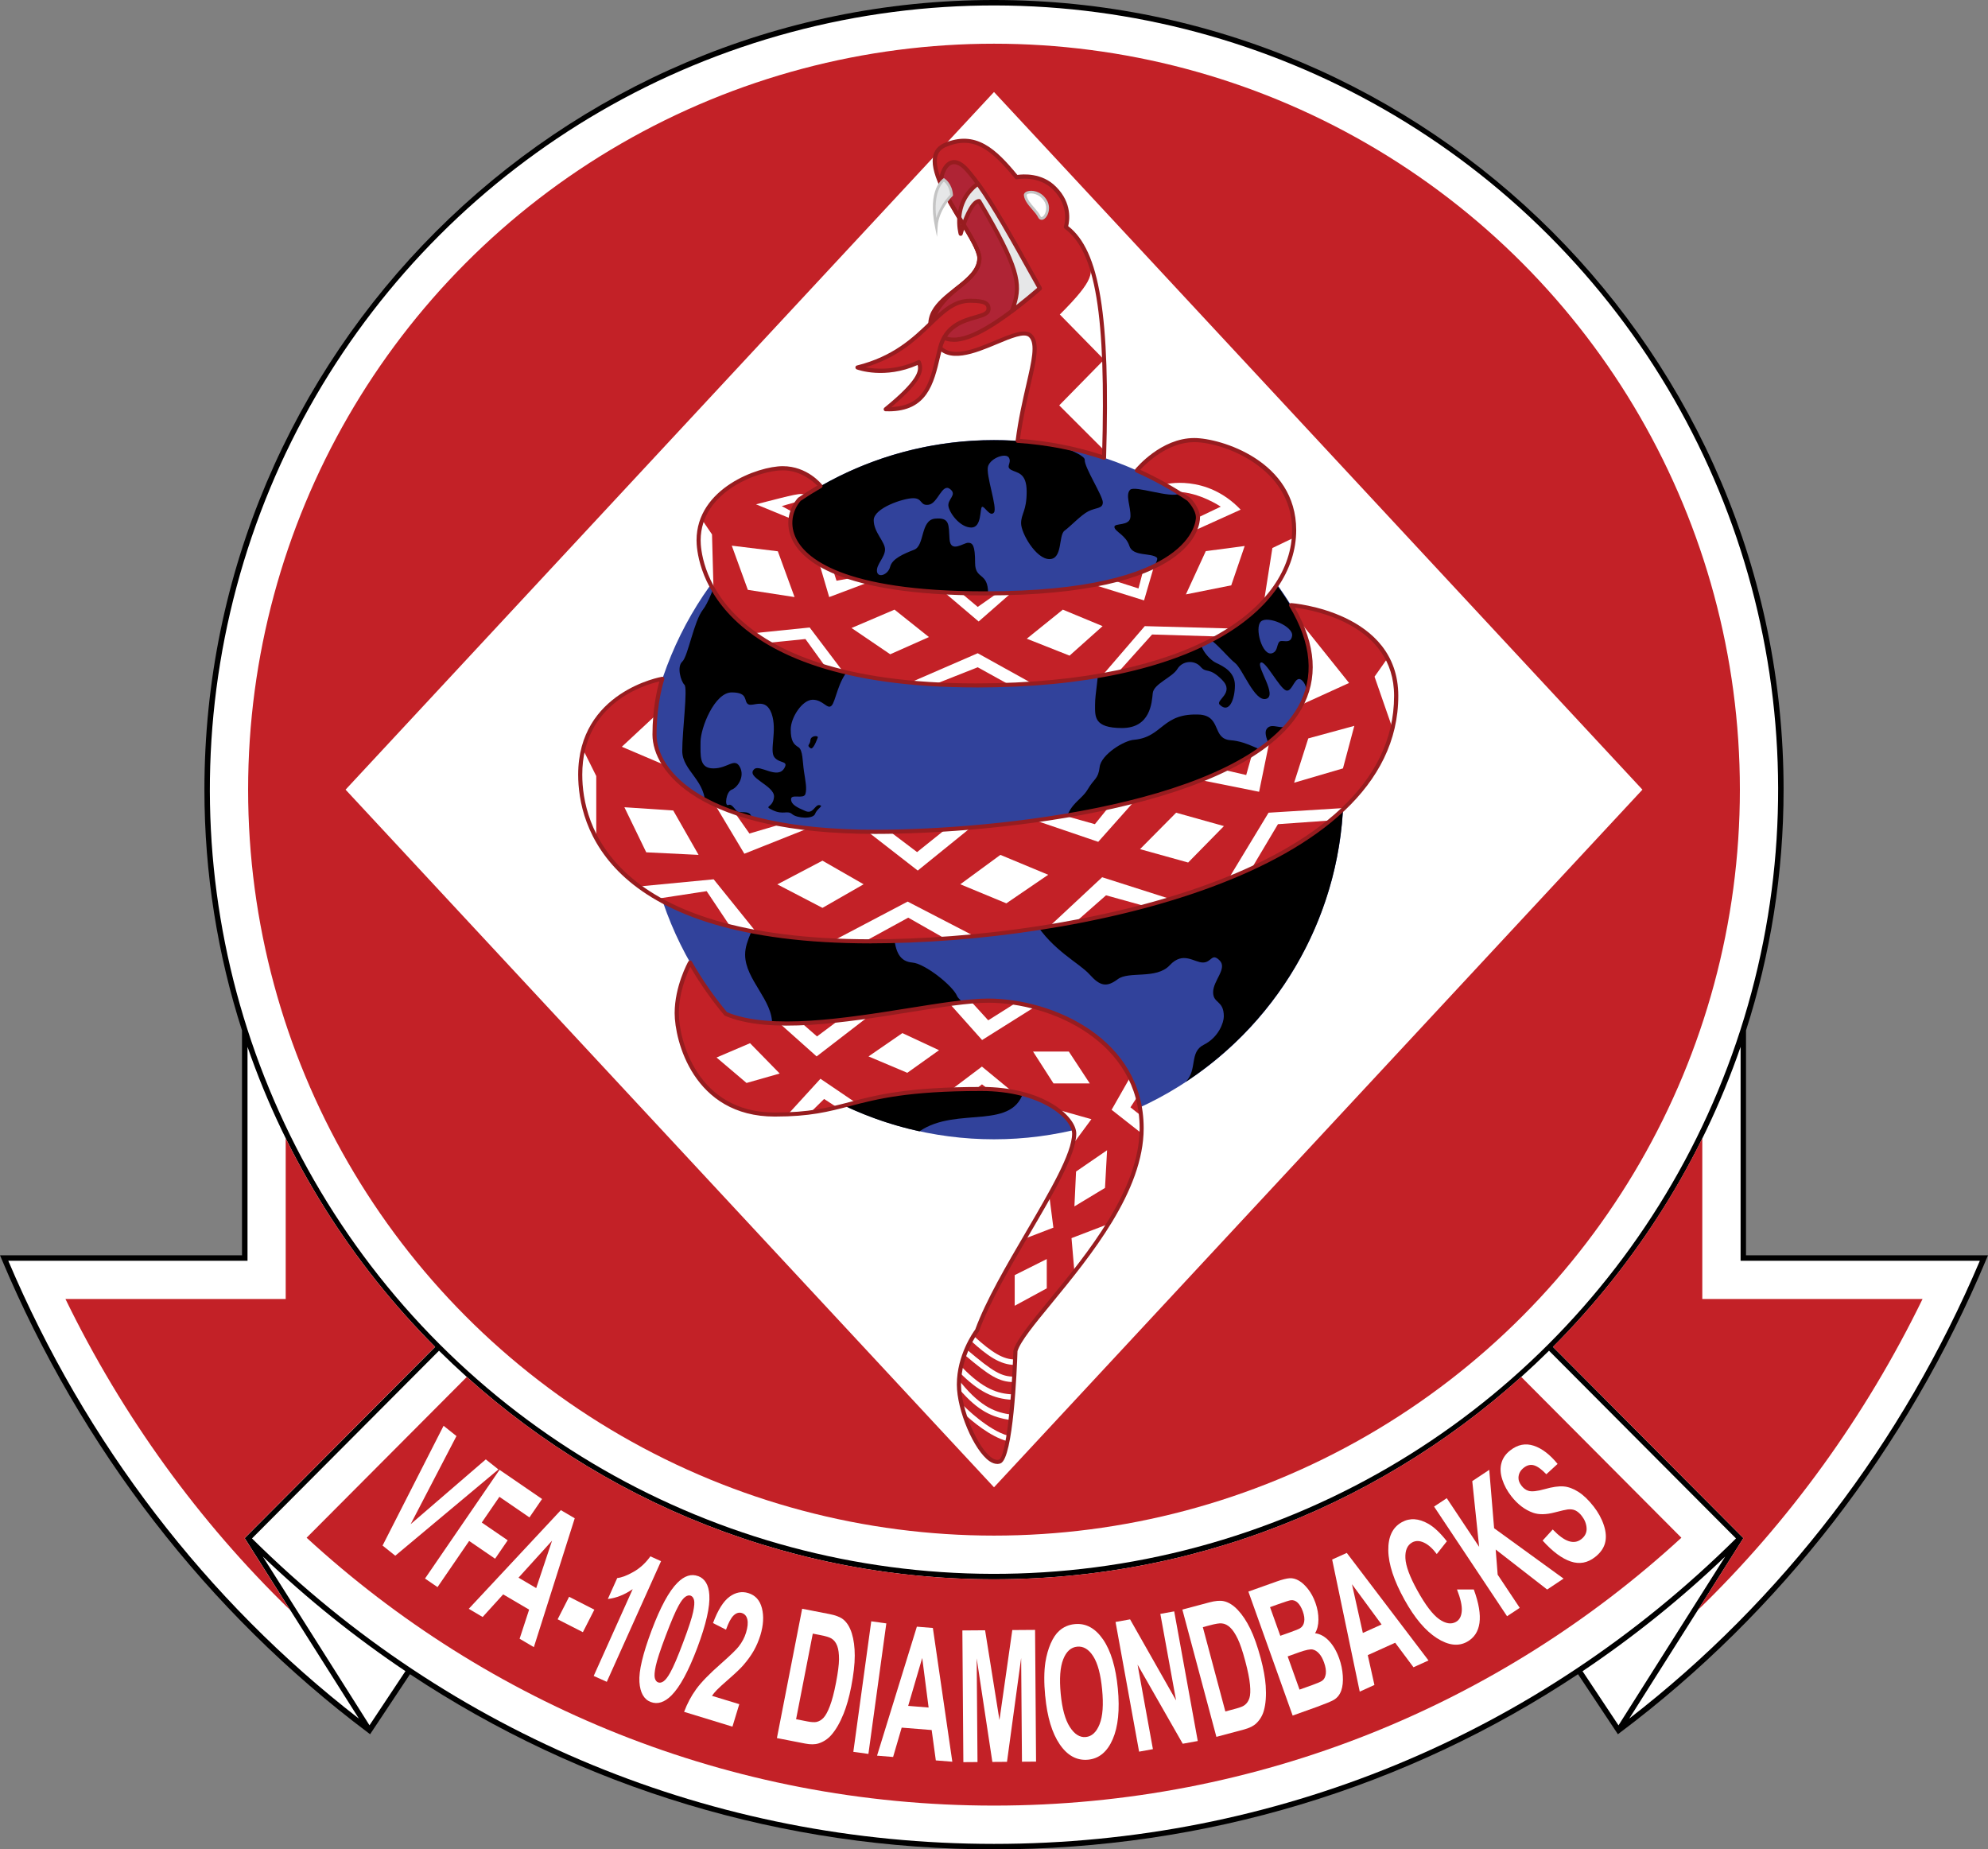 <?xml version="1.0" encoding="UTF-8"?><svg id="Layer_2" xmlns="http://www.w3.org/2000/svg" viewBox="0 0 363.92 338.51"><rect x="0" y="0" width="363.92" height="338.51" fill="#808080" stroke="none"/><defs><style>.cls-1{fill:#fff;}.cls-2{fill:#31429b;}.cls-3{fill:#971c1f;}.cls-4{fill:#981d20;}.cls-5{fill:#af2435;}.cls-6{fill:#e6e7e8;}.cls-7{fill:#c4c4c4;}.cls-8{fill:#c32127;}</style></defs><g id="Layer_1-2"><path d="m319.62,229.77v-41.12h-.01c4.47-13.91,6.89-28.73,6.89-44.11C326.5,64.84,261.66,0,181.96,0S37.42,64.84,37.42,144.54c0,15.38,2.42,30.2,6.89,44.11h-.01v41.12H0l.29.69c14.56,34.69,37.74,64.66,67.04,86.66l.42.32,7.3-10.99c31.45,20.86,68.33,32.06,106.91,32.06s75.46-11.2,106.91-32.06l7.3,10.99.42-.32c29.3-22,52.48-51.96,67.04-86.66l.29-.69h-44.3Z"/><circle class="cls-1" cx="181.96" cy="144.54" r="143.54" transform="translate(-48.91 171) rotate(-45)"/><path class="cls-1" d="m1.51,230.77h43.8v-39.15c7.21,20.87,19.07,39.6,34.35,54.92l-34.86,35,20.9,33.04c-27.89-21.57-50.05-50.47-64.18-83.8Z"/><path class="cls-1" d="m67.64,315.8l-19.54-30.9c8.17,7.8,16.91,14.81,26.12,20.99l-6.58,9.91Z"/><path class="cls-1" d="m46.13,281.6l34.23-34.36c26.13,25.85,62.03,41.84,101.6,41.84s75.47-15.99,101.6-41.84l34.23,34.36c-36.38,36.06-84.59,55.91-135.83,55.91s-99.45-19.85-135.83-55.91Z"/><path class="cls-1" d="m315.82,284.91l-19.54,30.9-6.58-9.91c9.21-6.18,17.95-13.19,26.12-20.99Z"/><path class="cls-1" d="m298.24,314.58l20.9-33.04-34.86-35c15.27-15.32,27.14-34.04,34.35-54.92v39.15h43.8c-14.13,33.34-36.28,62.23-64.18,83.8Z"/><path class="cls-8" d="m79.64,246.53l-34.86,35,8.34,13.19c-16.69-16.17-30.67-35.44-41.14-56.95h40.32v-29.41c7.01,14.19,16.28,27.07,27.34,38.17Z"/><path class="cls-8" d="m307.79,281.47c-33.11,30.44-77.3,49.03-125.83,49.03s-92.72-18.59-125.83-49.03l29.32-29.43h0c25.6,23.01,59.45,37.04,96.51,37.04s70.91-14.03,96.51-37.05l29.32,29.44Z"/><path class="cls-8" d="m284.28,246.53l34.86,35-8.34,13.19c16.69-16.17,30.67-35.44,41.14-56.95h-40.32v-29.41c-7.01,14.19-16.28,27.07-27.34,38.17Z"/><path class="cls-1" d="m70.03,282.91l11.17-21.93,2.36,1.88-8.39,16.13,13.76-11.86,2.31,1.84-18.88,15.79-2.32-1.85Z"/><path class="cls-1" d="m77.81,288.93l13.63-19.89,7.79,5.34-2.31,3.37-5.5-3.77-3.23,4.71,4.75,3.25-2.31,3.37-4.75-3.25-5.79,8.45-2.29-1.57Z"/><path class="cls-1" d="m97.73,301.5l-2.61-1.54,1.74-5.33-4.75-2.79-3.76,4.14-2.54-1.5,16.86-18.06,2.54,1.49-7.48,23.58Zm.43-10.82l2.9-8.67-6.14,6.77,3.24,1.91Z"/><path class="cls-1" d="m102.08,296.4l2.1-4.12,4.62,2.36-2.1,4.12-4.62-2.36Z"/><path class="cls-1" d="m111.09,307.85l-2.41-1.08,7.14-15.89c-1.53,1.04-3.04,1.64-4.55,1.8l1.72-3.83c.79-.08,1.78-.45,2.97-1.13,1.19-.67,2.22-1.62,3.1-2.84l1.95.88-9.93,22.08Z"/><path class="cls-1" d="m127.8,288.49c1.25.47,1.93,1.62,2.05,3.44.14,2.16-.59,5.38-2.2,9.67-1.61,4.27-3.18,7.18-4.73,8.73-1.28,1.28-2.54,1.68-3.79,1.21-1.25-.47-1.95-1.7-2.08-3.67-.13-1.98.61-5.13,2.24-9.46,1.6-4.25,3.17-7.15,4.72-8.7,1.28-1.28,2.54-1.68,3.79-1.21Zm-1.35,3.59c-.3-.11-.63-.05-.99.2-.36.25-.77.77-1.22,1.59-.59,1.05-1.38,2.91-2.38,5.55s-1.6,4.5-1.82,5.54c-.22,1.05-.28,1.78-.17,2.2.11.42.31.68.61.79.3.11.63.05.99-.2.36-.25.77-.77,1.22-1.59.59-1.04,1.38-2.89,2.37-5.54,1-2.65,1.6-4.5,1.82-5.54s.28-1.78.17-2.2c-.11-.42-.31-.69-.61-.8Z"/><path class="cls-1" d="m135.33,311.94l-1.25,4.11-8.85-2.71c.57-1.52,1.31-2.91,2.21-4.15s2.41-2.8,4.53-4.66c1.71-1.51,2.79-2.55,3.25-3.14.63-.81,1.08-1.65,1.35-2.55.3-.99.38-1.79.24-2.41-.14-.62-.48-1.01-1.01-1.18-.53-.16-1.03-.01-1.51.45-.48.46-.94,1.33-1.39,2.6l-2.38-1.21c.89-2.39,1.9-3.99,3.01-4.81,1.11-.82,2.27-1.04,3.45-.68,1.3.4,2.13,1.32,2.5,2.78s.27,3.09-.28,4.92c-.32,1.04-.73,1.99-1.23,2.87s-1.14,1.75-1.91,2.64c-.51.59-1.36,1.4-2.55,2.44s-1.95,1.73-2.29,2.09c-.34.35-.64.71-.89,1.07l5.02,1.53Z"/><path class="cls-1" d="m146.84,294.47l4.99.97c1.13.22,1.95.54,2.49.95.71.56,1.25,1.42,1.61,2.58.36,1.15.54,2.52.54,4.09,0,1.57-.22,3.46-.65,5.68-.38,1.95-.85,3.6-1.4,4.96-.67,1.66-1.43,2.96-2.26,3.9-.63.71-1.39,1.22-2.29,1.51-.67.22-1.51.23-2.51.03l-5.14-1,4.62-23.67Zm1.95,4.54l-3.06,15.68,2.04.4c.76.15,1.33.18,1.7.1.48-.11.91-.36,1.29-.77s.77-1.12,1.16-2.15c.39-1.02.77-2.45,1.12-4.28s.54-3.25.55-4.27c0-1.02-.1-1.83-.33-2.44-.23-.61-.57-1.07-1.05-1.36-.35-.23-1.08-.45-2.2-.66l-1.23-.24Z"/><path class="cls-1" d="m156.21,320.66l3.28-23.89,2.76.38-3.28,23.89-2.76-.38Z"/><path class="cls-1" d="m174.33,322.47l-3.02-.24-.76-5.56-5.49-.44-1.57,5.37-2.94-.24,7.29-23.61,2.93.24,3.56,24.48Zm-4.34-9.92l-1.17-9.07-2.57,8.77,3.75.3Z"/><path class="cls-1" d="m176.35,322.55l-.18-24.11,4.16-.03,2.63,16.43,2.35-16.47,4.17-.03.18,24.11-2.58.02-.15-18.98-2.59,19-2.68.02-2.87-18.96.15,18.98-2.58.02Z"/><path class="cls-1" d="m191.33,310.47c-.23-2.45-.22-4.52.04-6.22.2-1.25.52-2.39.96-3.41.45-1.02.97-1.8,1.57-2.33.79-.71,1.75-1.13,2.87-1.23,2.02-.19,3.74.75,5.17,2.83,1.42,2.08,2.32,5.07,2.69,8.98.37,3.88.06,6.96-.94,9.27-1,2.3-2.5,3.55-4.51,3.74-2.04.19-3.77-.74-5.18-2.8s-2.3-5-2.66-8.83Zm2.84-.44c.26,2.72.81,4.74,1.67,6.08.85,1.33,1.83,1.95,2.93,1.84,1.1-.11,1.94-.89,2.52-2.35s.73-3.58.46-6.36c-.26-2.75-.8-4.77-1.62-6.06-.82-1.29-1.8-1.88-2.94-1.77-1.14.11-2,.88-2.56,2.32-.57,1.44-.72,3.54-.46,6.3Z"/><path class="cls-1" d="m208.52,320.62l-4.31-23.73,2.66-.48,8.42,14.84-2.88-15.84,2.54-.46,4.31,23.73-2.75.5-8.27-14.48,2.81,15.47-2.54.46Z"/><path class="cls-1" d="m216.45,294.62l4.91-1.31c1.11-.3,1.99-.37,2.65-.23.89.19,1.75.73,2.58,1.61.83.88,1.59,2.02,2.28,3.43s1.32,3.21,1.91,5.39c.51,1.92.82,3.61.92,5.07.12,1.78.01,3.28-.33,4.5-.25.92-.72,1.71-1.39,2.36-.51.49-1.25.86-2.25,1.13l-5.06,1.35-6.23-23.3Zm3.74,3.22l4.12,15.43,2.01-.54c.75-.2,1.27-.42,1.57-.66.39-.31.66-.73.83-1.26.17-.53.2-1.34.1-2.44-.1-1.09-.39-2.54-.87-4.34-.48-1.8-.94-3.16-1.38-4.07s-.89-1.6-1.37-2.05c-.47-.45-.98-.71-1.54-.76-.42-.05-1.17.07-2.27.37l-1.21.32Z"/><path class="cls-1" d="m228.52,291.33l5.19-1.85c1.03-.37,1.82-.56,2.38-.6.56-.03,1.12.12,1.69.45.57.33,1.13.85,1.67,1.54.55.7,1,1.53,1.35,2.51.38,1.06.56,2.1.55,3.1-.01,1.01-.22,1.83-.62,2.47.93.12,1.79.59,2.56,1.41.77.82,1.39,1.88,1.86,3.2.37,1.03.59,2.09.66,3.16s-.02,1.99-.29,2.74-.72,1.32-1.37,1.7c-.41.24-1.44.67-3.1,1.28l-4.42,1.58-8.11-22.71Zm3.97,2.84l1.88,5.25,1.72-.61c1.02-.36,1.65-.62,1.88-.76.42-.25.67-.65.77-1.19s.01-1.18-.25-1.91c-.25-.7-.57-1.23-.94-1.59s-.8-.51-1.27-.45c-.28.04-1.03.28-2.27.72l-1.5.54Zm3.23,9.03l2.17,6.07,2.43-.87c.94-.34,1.53-.6,1.75-.78.35-.26.55-.68.63-1.25.07-.57-.03-1.25-.32-2.06-.24-.68-.54-1.23-.9-1.63-.36-.41-.76-.66-1.19-.75-.43-.09-1.25.08-2.44.5l-2.12.76Z"/><path class="cls-1" d="m261.51,303.93l-2.76,1.25-3.35-4.49-5.02,2.27,1.22,5.46-2.69,1.22-5.05-24.18,2.68-1.21,14.97,19.7Zm-8.6-6.58l-5.42-7.37,1.99,8.92,3.43-1.55Z"/><path class="cls-1" d="m266.71,290.94h3.08c.92,2.5,1.26,4.55,1.04,6.13-.22,1.58-.98,2.73-2.27,3.45-1.6.89-3.45.66-5.54-.68-2.09-1.34-4.06-3.67-5.9-6.99-1.95-3.51-2.94-6.52-2.98-9.04-.04-2.52.78-4.24,2.47-5.18,1.47-.82,3.09-.72,4.86.29,1.05.6,2.18,1.66,3.39,3.2l-1.85,2.34c-.75-1.01-1.52-1.71-2.33-2.09-.8-.38-1.53-.39-2.17-.04-.89.5-1.31,1.46-1.24,2.89.07,1.43.8,3.4,2.19,5.91,1.48,2.67,2.81,4.41,3.98,5.24,1.18.83,2.2,1,3.08.51.65-.36,1-1.03,1.07-2s-.23-2.29-.88-3.95Z"/><path class="cls-1" d="m275.88,295.84l-13.36-20.07,2.32-1.54,5.93,8.91-1.26-12.03,3.11-2.07.89,10.69,12.71,9.22-3,2-9.42-7.32.36,4.6,4.04,6.07-2.32,1.54Z"/><path class="cls-1" d="m282.39,281.99l1.85-2.03c1.11,1.15,2.09,1.87,2.94,2.14s1.61.16,2.28-.36c.71-.55,1.03-1.23.98-2.03-.05-.8-.35-1.55-.9-2.25-.35-.45-.73-.77-1.12-.97-.4-.2-.88-.26-1.43-.2-.38.05-1.18.23-2.4.55-1.57.41-2.89.43-3.94.06-1.48-.52-2.82-1.53-3.99-3.03-.76-.97-1.31-1.99-1.66-3.08-.35-1.09-.4-2.08-.15-2.98.24-.9.78-1.68,1.62-2.33,1.36-1.07,2.79-1.35,4.3-.85,1.51.5,2.96,1.61,4.36,3.33l-2.06,1.89c-.86-.9-1.61-1.44-2.25-1.63-.64-.19-1.27-.04-1.89.45-.64.5-.95,1.12-.96,1.86,0,.48.19.96.58,1.45.35.45.76.75,1.23.9.59.19,1.6.09,3.01-.31,1.41-.4,2.56-.56,3.43-.49.88.07,1.78.4,2.71.99s1.86,1.48,2.8,2.68c.85,1.09,1.48,2.24,1.88,3.46s.46,2.31.2,3.26-.87,1.8-1.82,2.54c-1.37,1.08-2.86,1.35-4.46.81s-3.31-1.8-5.12-3.81Z"/><circle class="cls-8" cx="181.96" cy="144.54" r="136.54"/><polygon class="cls-1" points="181.96 272.24 300.66 144.54 181.96 16.84 63.26 144.54 181.96 272.24"/><circle class="cls-2" cx="181.96" cy="144.54" r="64"/><path d="m148.35,136.94c-.78-.58-.06-.53,0-1.44s1.53-.92,1.34-.47-.83,2.3-1.34,1.91Z"/><path d="m131.5,105.2c-.81,2.37-1.91,5.25-2.82,6.39-1.66,2.09-2.74,8.57-3.79,9.52-1.04.96-.23,3.64.4,4.23.64.59-.4,8.41-.4,12.11s4.55,5.45,4.17,10.31c-.19,1.63,8.49,3.35,8.49,1.95s-1.84-.92-2.42-1.11c-.58-.19-1.05-1.56-1.8-1.25-.74.32-.43-2.43.62-2.81,1.04-.38,2.45-2.36,1.49-4.15s-2.19.26-4.83.26-2.37-2.3-2.37-4.85,2.56-9.06,5.71-9.06,2.13,1.66,3.02,2.17c.89.51,3.19-1.34,4.28,1.72,1.08,3.06-.45,6.77.51,7.98.96,1.21,2.68.57,1.79,2.04-1.26,2.04-4.48-.77-5.47.13-1.7,1.53,3.81,3,3.61,5.11s-2.11,1.53-.19,2.43c1.91.89,2.62-.06,3.51.7.89.77,3.83.96,4.21-.06.38-1.02,1.65-1.46.79-1.59-.86-.13-1.11,1.72-2.58,1.08s-2.62-1.15-2.62-2.17,2.3.06,2.62-.93c.32-.99,0-2.46-.26-4.18-.26-1.72-.18-3.89-1.01-4.4-.84-.51-1.41-1.09-1.41-3.26s2.11-5.43,4.02-5.43,2.68,1.85,3.45,1.09c.77-.77,1.15-4.53,3.26-6.7,2.11-2.17,25.4-9.85,25.4-13.85s-2.38-2.44-2.38-5.6-.43-3.67-1.28-3.67-3.23,1.96-3.4-.68.08-3.98-2.64-3.74c-2.72.25-1.87,4.93-3.83,5.69-1.96.77-4.03,1.64-4.4,3.12-.37,1.48-2.24,2.12-2.41.87-.17-1.26,1.42-2.53,1.47-3.98.06-1.45-2.07-3.17-2.07-5.41s5.45-4.03,7.23-4.03,1.2,1.45,2.86,1.19c1.65-.26,2.42-3.98,3.87-2.88,1.45,1.1-.6,1.88-.26,3.28.34,1.39,2.21,3.78,4.17,3.78s1.53-3.56,1.96-3.78c.43-.22,1.44,1.91,2.17,1.05.73-.85-1.57-6.98-1.06-8.51s3.32-2.5,3.83-1.51-.68,1.59.38,2.19c1.06.6,2.85.43,2.85,4s-1.02,4-1.02,5.79,2.72,6.55,5.19,6.55,1.62-4.37,2.77-5.21c1.15-.84,3.02-2.88,4.38-3.56,1.36-.68,2.62-.43,2.62-1.62s-3.4-6.43-3.31-7.77c.04-.64-1.99-1.58-4.13-2.38-4.04-.8-8.22-1.23-12.5-1.23-20.51,0-38.75,9.66-50.46,24.66Z"/><path d="m175.2,182.31c-.77-1.87-5.87-5.93-8.17-6.12s-3.15-1.88-3.4-5.2c-.26-3.32-24.08-9.25-24.68-5.22-.6,4.03-2.55,6.24-2.55,8.97,0,4.6,5.18,8.38,4.93,12.92-.95,1.6-1.61,3.12-2.04,4.57,8.09,7.25,18.03,12.46,29.03,14.85,6.9-4.75,17.5.17,19.21-7.91,1.72-8.09-11.56-14.98-12.33-16.85Z"/><path d="m215.98,90.34c-1.68.96-8.24-1.55-9.1-.69-.93.93.13,3.06.06,4.91-.06,1.85-3,1.09-2.94,1.91.06.83,2.11,1.47,2.74,3.46s4.02,1.2,5.04,2.15c1.02.96-10.81,15.62-10.72,18.85.08,3.23-.6,5.87-.6,8.04s-.26,4.29,4.94,4.29,5.45-4.67,5.62-6.38c.17-1.71,3.57-2.88,4.51-4.43.94-1.55,3.15-1.68,4.25-.4,1.1,1.28,1.5-.04,3.92,2.38s-1.25,3.72-.43,4.55c1.76,1.76,2.79-1.06,2.79-3.53s-2.1-3.49-3.47-4.13c-1.36-.65-3.51-3.27-2.47-4.46,1.04-1.19,4.51,3.4,5.93,4.46,1.42,1.06,3.6,7.2,5.72,6.6,2.13-.6-1.79-5.87-1.02-6.6.77-.73,3.49,4.73,4.7,5.07,1.21.34,1.6-3.15,2.96-1.79s1.11,5.11-1.16,7.4c-2.26,2.3-4.09.11-5.24,1.26-1.15,1.15,1.21,3.84,0,4.15-1.21.3-3.39-1.67-6.76-1.92-3.37-.26-1.65-4.26-5.49-4.68-7.07-.43-6.8,4.09-12.13,4.6-1.84.09-6.07,2.72-6.33,4.98-.26,2.26-1.02,2.08-2.21,4.14-1.19,2.06-4.17,2.96-4.09,7.27s-8.94,11.52-5.63,16.85c3.3,5.34,8.19,7.6,10.1,9.73,1.91,2.13,3.11,2.38,5.15.85,2.04-1.53,7.06.09,9.51-2.55,2.45-2.64,4.45-.5,6.07-.5s1.59-1.85,3.06-.38-1.19,3.68-1.19,5.81,1.96,1.45,1.96,4.43c0,1.11-.94,3.83-3.66,5.19-2.71,1.36-1.12,4.48-3.29,6.78,17.38-11.44,28.86-31.12,28.86-53.48s-11.98-42.88-29.98-54.2Zm18.15,27.2c-.44.64-.25,1.7-1.27,2.03-1.78.58-3.26-4.67-2.04-5.81,1.21-1.14,5.99.91,5.71,2.63s-1.95.51-2.4,1.15Z"/><path class="cls-8" d="m236.34,110.77s19.25,1.34,19.25,16.6c0,31.4-55.79,44.94-96.13,44.94s-53.23-15.45-53.23-30.51,15.03-17.54,15.03-17.54c0,0-1.43,4.14-1.43,10.2s7.6,17.81,40.4,17.81,95.36-9.45,76.12-41.49Z"/><path class="cls-8" d="m202.11,83.78c-5.03-1.67-10.33-2.73-15.82-3.09,1.3-10.22,4.57-17.02,2.36-19.23-2.45-2.45-13.53,7.15-17.11,1.53-5.19-8.26,7.74-9.96,7.74-15.74,0-3.83-12.77-17.7-6.38-20.66,5.45-2.36,8.93.66,13.19,5.85,0,0,4.17-.85,6.98,2.04,3.32,3.32,2.04,7.06,2.04,7.06,5.36,3.91,7.83,14.3,7,42.24Z"/><path class="cls-8" d="m217.56,91.35c-2.99-2-6.15-3.76-9.46-5.24,0,0,4.54-5.56,10.5-5.56,5.02,0,18.3,4.4,18.3,16.49,0,13.36-16.85,28.43-58.21,28.43s-50.81-17.28-50.81-26.55,11.15-13.19,15.4-13.19,6.91,3.26,6.91,3.26c-1.31.75-2.59,1.54-3.83,2.38-4.16,4.62-3.33,17.25,33.94,17.25s38.98-12.17,38.98-13.87-1.72-3.38-1.72-3.38Z"/><path class="cls-8" d="m132.85,185.58c-2.44-2.92-4.63-6.06-6.53-9.39,0,0-2.45,4.24-2.45,9.26s3.4,18.55,17.96,18.55,13.79-4.68,37.79-4.68c11.23,0,17.02,5.19,17.02,8.17,0,6.68-13.45,24.17-17.79,36.04,0,0-3.32,4.34-3.32,9.89s4.6,15.17,7.49,14.06c2.21-.94,2.85-20.26,2.85-20.26,1.79-5.87,23.11-24,23.11-40.72s-17.23-23.36-28.09-23.36-36.09,7.53-48.05,2.42Z"/><path class="cls-1" d="m232.92,100.31l3.92-1.88c-.34,3.86-2.09,7.82-5.43,11.47l1.51-9.59Z"/><path class="cls-1" d="m227.11,93.29l-8.42,3.81c.51-1.13.59-1.99.59-2.36l4.19-2s-3.89-2.64-7.99-2.72c-.76-.47-1.52-.92-2.3-1.35,0,0,7.61-2.02,13.93,4.62Z"/><polygon class="cls-1" points="227.85 99.94 225.39 107.14 217.09 108.8 220.73 100.88 227.85 99.94"/><path class="cls-1" d="m211.23,103.72l-1.8,6.18-9.16-2.85c1.3-.24,2.51-.5,3.63-.78l4.51,1.44.82-3.12h0c.72-.29,1.38-.58,2-.87Z"/><path class="cls-1" d="m209.56,114.61l15.71.43c-.75.5-1.55.99-2.39,1.46l-11.98-.36-6.16,6.86c-.94.21-1.91.4-2.9.58h0s7.72-8.97,7.72-8.97Z"/><polygon class="cls-1" points="201.84 114.61 195.79 120.01 187.96 116.91 194.56 111.59 201.84 114.61"/><path class="cls-1" d="m185.11,108.54l-5.96,5.22-6.29-5.34c1,.06,2.03.1,3.1.13l3.02,2.54,3.57-2.5h0c.87,0,1.72-.03,2.55-.05Z"/><path class="cls-1" d="m178.98,119.57l10,5.55c-1.37.1-2.78.17-4.22.22l-5.78-3.2-7.87,3.11c-1.53-.08-3-.2-4.43-.34l12.3-5.34Z"/><path class="cls-1" d="m148.22,114.86l6.05,8c-1.12-.27-2.18-.57-3.21-.88l-3.62-5.01-6.62.67h-.01c-.97-.57-1.88-1.15-2.72-1.75l10.13-1.03Z"/><polygon class="cls-1" points="170.05 116.61 162.96 119.76 155.88 114.95 163.75 111.59 170.05 116.61"/><path class="cls-1" d="m158.91,106.61l-7.12,2.68-1.76-5.98c.76.44,1.6.87,2.55,1.28l.55,1.71,2.75-.5c.93.29,1.94.56,3.03.81Z"/><polygon class="cls-1" points="142.39 100.91 145.45 109.29 136.9 107.97 133.96 99.88 142.39 100.91"/><path class="cls-1" d="m130.34,97.82l.28,10.24c-1.99-3.31-2.74-6.55-2.74-9.15,0-1.35.24-2.59.67-3.72l1.79,2.63Z"/><path class="cls-1" d="m144.72,94.91h-.01l-6.32-2.6c7.2-1.83,8.32-2.2,9.05-1.65-.36.22-.72.46-1.08.7-.13.14-.25.29-.38.45l-2.87.83,1.9,1.03h0c-.15.39-.25.81-.3,1.24Z"/><path class="cls-1" d="m255.58,127.37c0,2.04-.24,4.01-.69,5.9l-3.27-9.41,2.36-3.35c1,1.9,1.6,4.16,1.6,6.86Z"/><polygon class="cls-1" points="247.92 132.86 245.84 140.65 236.9 143.27 239.49 135.16 247.92 132.86"/><path class="cls-1" d="m237.87,113.66l9.09,11.35-8.71,3.97c2.24-4.35,2.38-9.42-.38-15.32Z"/><path class="cls-1" d="m232.22,148.76l13.72-.85c-.81.79-1.67,1.54-2.58,2.28l-9.42.67-4.75,7.98c-1.36.64-2.76,1.25-4.19,1.84l7.22-11.92Z"/><path class="cls-1" d="m232.35,135.86l-1.86,9.07-10.71-2.15c1.48-.59,2.91-1.21,4.27-1.86l4.08.94,1.06-3.77c1.13-.71,2.19-1.46,3.16-2.23Z"/><polygon class="cls-1" points="224.05 151.21 217.5 157.88 208.69 155.43 215.3 148.76 224.05 151.21"/><path class="cls-1" d="m201.75,160.57l12.4,3.96c-1.5.46-3.04.9-4.58,1.32l-7.1-1.97-5.53,4.86h0c-1.63.32-3.26.61-4.89.88h0s9.71-9.05,9.71-9.05Z"/><path class="cls-1" d="m208.98,206.52c0,.3,0,.61-.03.91l-5.46-4.29,3.38-5.93c.55,1.09,1,2.26,1.35,3.5h0s-1.28,1.98-1.28,1.98l1.93,1.53c.07.75.11,1.51.11,2.3Z"/><path class="cls-1" d="m207.65,146.66l-6.61,7.43-11.51-3.92c1.82-.25,3.65-.54,5.47-.84l5.43,1.53,2.48-3.07c1.6-.35,3.18-.73,4.74-1.13Z"/><path class="cls-1" d="m196.15,226.63l6.71-2.57c-1.9,3.07-4.06,6.02-6.18,8.74l-.53-6.17Z"/><polygon class="cls-1" points="202.66 210.54 202.28 217.44 196.68 220.82 196.98 214.44 202.66 210.54"/><path class="cls-1" d="m199.79,204.86l-3.46,4.68c.2-.76.31-1.44.31-2.04,0-1.26-1.03-2.9-3.06-4.39l6.21,1.75Z"/><polygon class="cls-1" points="195.66 192.48 199.49 198.31 192.85 198.31 189.11 192.48 195.66 192.48"/><path class="cls-1" d="m192.08,218.85l.75,5.86-5.31,2.04c1.59-2.73,3.17-5.41,4.56-7.9Z"/><polygon class="cls-1" points="191.88 160.12 184.22 165.35 175.79 161.86 183.13 156.48 191.88 160.12"/><polygon class="cls-1" points="191.62 230.46 191.62 235.82 185.75 239.01 185.75 233.4 191.62 230.46"/><path class="cls-1" d="m189.39,184.33l-9.61,6.04-5.89-6.6c1.38-.19,2.68-.35,3.87-.45l3.14,3.44,5.03-3.17c1.13.18,2.29.43,3.46.74Z"/><path class="cls-1" d="m179.75,195.23l5.57,4.59c-1.36-.24-2.83-.41-4.42-.46h0s-1.14-.88-1.14-.88l-1.1.85c-1.6,0-3.09.04-4.47.09l5.56-4.19Z"/><path class="cls-1" d="m166.15,165.03l12.26,6.35c-1.8.17-3.59.32-5.37.45l-6.78-3.86-7.91,4.33c-1.98,0-3.89-.06-5.73-.15l13.53-7.12Z"/><path class="cls-1" d="m177.7,151.5l-9.7,7.85-9.12-7.09c.44.01.89.01,1.34.01.89,0,1.81-.01,2.74-.02l4.92,3.72,5.15-4.13h.01c1.53-.09,3.08-.21,4.66-.34Z"/><polygon class="cls-1" points="171.9 192.23 166.09 196.37 158.99 193.37 165.19 189.1 171.9 192.23"/><path class="cls-1" d="m158.99,186.05l-9.5,7.32-6.76-6.03c1.32.03,2.68.02,4.07-.04l2.76,2.41,3.95-2.95h0c1.82-.21,3.66-.45,5.48-.71Z"/><polygon class="cls-1" points="158.09 161.86 150.56 166.18 142.3 161.88 150.56 157.54 158.09 161.86"/><path class="cls-1" d="m150.19,197.46l6.43,4.36c-1.17.3-2.27.59-3.4.87l-2.36-1.53-2.5,2.46c-1.23.16-2.58.28-4.11.34l5.94-6.5Z"/><path class="cls-1" d="m147.92,151.63l-11.66,4.64-5.34-8.92c1.1.5,2.3.99,3.61,1.44l2.66,3.78,5.67-1.67c1.58.29,3.27.53,5.06.73Z"/><polygon class="cls-1" points="137.3 190.95 142.73 196.5 136.66 198.23 131.17 193.57 137.3 190.95"/><path class="cls-1" d="m130.64,160.95l7.76,9.63c-1.66-.31-3.24-.65-4.75-1.03h0s-4.29-6.43-4.29-6.43l-8.83,1.35h-.01c-1.24-.7-2.39-1.44-3.44-2.22l13.56-1.3Z"/><polygon class="cls-1" points="123.24 148.35 127.88 156.48 118.3 156.01 114.3 147.76 123.24 148.35"/><path class="cls-1" d="m121.65,140.02l-7.82-3.33,6.14-5.71c-.1,1.07-.16,2.23-.16,3.48,0,1.57.51,3.52,1.84,5.56Z"/><path class="cls-1" d="m109.15,142.05v11.41c-2.04-3.72-2.93-7.71-2.93-11.66,0-1.68.19-3.21.52-4.59l2.41,4.84Z"/><path class="cls-1" d="m185.77,249.84c.02-.37.03-.7.05-1h-.02c-2.08,0-4.11-1.15-7.5-4.26l-.08-.07c-.15.25-.33.55-.51.89,3.07,2.8,5.4,4.43,8.06,4.44Z"/><path class="cls-1" d="m185.59,252.98c.02-.34.04-.68.06-1h-.03c-2.3,0-3.82-.87-8.56-4.89l-.12-.1c-.13.31-.26.64-.39.98,4.55,3.86,6.33,5,9.04,5.01Z"/><path class="cls-1" d="m185.35,256.23c.03-.33.05-.67.08-1h-.02c-2.78-.11-5.42-.99-9.25-4.91l-.23-.24c-.09.39-.17.78-.23,1.19,3.39,3.4,6.13,4.81,9.65,4.95Z"/><path class="cls-1" d="m175.93,253.12l-.36-.44c-.01.25-.03.5-.03.75s.01.53.03.81c3.48,4.08,6.11,5.2,9.4,5.69h.02c.04-.33.07-.66.11-.99-2.64-.4-5.33-1.15-9.17-5.83Z"/><path class="cls-1" d="m175.98,256.87c.14.63.32,1.27.52,1.92,1.38,1.28,4.76,4.19,7.89,5h.04c.06-.31.12-.64.17-.98-3.69-.98-7.99-5.29-8.03-5.33l-.59-.6Z"/><path class="cls-1" d="m194.01,57.57c6.49-6.49,6.09-7.63,5.18-10.33,1.58,3.94,2.57,9.82,2.92,18.59l-8.1-8.26Z"/><path class="cls-1" d="m202.11,65.83c.2,4.67.21,10.16.04,16.62l-8.25-8.25,8.21-8.37Z"/><path class="cls-1" d="m187.68,35.71c.13,1.44,2,2.75,2.57,3.94s2.38-1.13,1.06-3.07-3.69-1.56-3.63-.88Z"/><path class="cls-7" d="m190.67,40.23h-.02c-.16,0-.44-.07-.63-.47-.21-.44-.62-.91-1.05-1.4-.71-.82-1.45-1.67-1.54-2.62h0c-.03-.3.2-.57.6-.71.84-.3,2.48-.06,3.49,1.43.74,1.09.57,2.26.17,2.99-.27.5-.65.79-1.02.79Zm-2.74-4.54c.07.79.76,1.58,1.42,2.34.46.52.89,1.02,1.12,1.52.06.12.12.18.19.18h0c.14,0,.39-.18.58-.53.31-.57.47-1.56-.15-2.47-.86-1.26-2.22-1.48-2.91-1.24-.19.07-.27.16-.27.2h0Z"/><path class="cls-5" d="m177.08,31.15c3.57,4.09,7.57,11.41,13.27,21.62-9.78,8.42-15.91,11.4-18.8,8.08-2.3-2.63,1.6-6.35,3.31-7.78.44-.37.74-.59.74-.59,1.95-1.55,3.69-3.12,3.69-5.24,0-2.3-4.61-8.24-6.9-13.24-.61-1.45,1.11-6.93,4.69-2.85Z"/><path class="cls-3" d="m174.56,62.56c-1.36,0-2.45-.49-3.29-1.46-.59-.68-.86-1.47-.79-2.35.18-2.33,2.67-4.73,4.14-5.96.45-.38.76-.6.76-.6,1.86-1.48,3.54-2.97,3.54-4.94,0-1.23-1.57-3.82-3.24-6.57-1.25-2.06-2.66-4.39-3.63-6.51-.45-1.08.13-3.67,1.53-4.55.78-.49,2.07-.66,3.78,1.3t0,0c3.38,3.87,7.12,10.58,12.3,19.87l1.01,1.82c.09.16.05.35-.08.47-7.44,6.41-12.61,9.5-16.03,9.5Zm.09-32.51c-.23,0-.45.06-.67.2-1.13.71-1.54,2.91-1.24,3.61.95,2.08,2.29,4.29,3.59,6.43,1.79,2.96,3.34,5.52,3.34,6.96,0,2.3-1.81,3.93-3.83,5.53-.02.01-.31.23-.73.58-1.11.93-3.71,3.32-3.87,5.45-.05.68.14,1.27.61,1.8,2.56,2.95,8.3.43,18.04-7.92l-.87-1.55c-5.16-9.24-8.88-15.92-12.21-19.74-.58-.66-1.37-1.35-2.15-1.35Z"/><path class="cls-6" d="m185.25,56.91c1.52-4.31,2.04-6.58-6.01-20.11-1.72,0-3.38,6-3.38,6,0,0-1.66-5.65,3.14-9.19,3.1,4.3,6.64,10.75,11.34,19.16-1.82,1.57-3.52,2.95-5.09,4.14Z"/><path class="cls-4" d="m185.25,57.29c-.08,0-.16-.02-.22-.07-.13-.1-.19-.27-.13-.43,1.43-4.05,2.15-6.09-5.85-19.58-.97.38-2.21,3.46-2.83,5.69-.04.16-.19.27-.36.27h0c-.17,0-.31-.11-.36-.27-.02-.06-1.68-5.94,3.28-9.59.08-.06.18-.08.28-.07.1.02.19.07.25.15,2.87,3.98,6.13,9.82,10.26,17.23l1.1,1.97c.09.16.05.35-.08.47-1.8,1.55-3.52,2.95-5.11,4.15-.07.05-.15.08-.23.08Zm-6.01-20.86c.13,0,.25.07.32.18,7.29,12.26,7.66,15.33,6.44,19.26,1.23-.96,2.52-2.02,3.87-3.18l-.95-1.7c-4.01-7.19-7.2-12.9-9.99-16.84-2.8,2.25-3.08,5.24-2.95,7.03.66-1.91,1.86-4.75,3.27-4.75Z"/><path class="cls-3" d="m182.54,267.96c-.45,0-.92-.17-1.42-.51-2.84-1.96-5.96-9.29-5.96-14.02,0-5.37,2.98-9.56,3.36-10.07,1.97-5.36,5.72-11.76,9.34-17.94,4.32-7.38,8.4-14.34,8.4-17.92,0-2.72-5.72-7.8-16.65-7.8-13.44,0-19.06,1.47-24.02,2.76-3.94,1.03-7.34,1.92-13.76,1.92-14.96,0-18.33-14.02-18.33-18.93s2.4-9.28,2.5-9.45c.07-.12.21-.15.33-.19.13,0,.26.07.32.19,1.86,3.26,4.02,6.38,6.43,9.27,7.9,3.32,21.92,1.07,33.2-.73,5.9-.94,10.99-1.76,14.62-1.76,11.82,0,28.46,7.36,28.46,23.74,0,11.51-9.72,23.36-16.82,32.02-3.19,3.88-5.71,6.96-6.28,8.77-.11,3.38-.77,19.56-3.08,20.54-.2.08-.41.12-.63.12Zm-2.92-69.01c11.58,0,17.4,5.48,17.4,8.55,0,3.78-4.13,10.83-8.51,18.3-3.62,6.18-7.36,12.57-9.3,17.87-.01.04-.03.07-.05.1-.03.04-3.24,4.31-3.24,9.67,0,4.45,3,11.58,5.64,13.4.51.35.97.46,1.34.32,1.23-.52,2.3-10.54,2.61-19.92,0-.03,0-.07.02-.1.59-1.95,3.17-5.09,6.44-9.07,7.03-8.57,16.65-20.3,16.65-31.54,0-15.85-16.2-22.99-27.71-22.99-3.57,0-8.64.81-14.5,1.75-11.41,1.83-25.61,4.1-33.69.64-.05-.02-.1-.06-.14-.1-2.31-2.77-4.4-5.74-6.22-8.85-.65,1.32-2.09,4.7-2.09,8.48,0,4.72,3.23,18.18,17.58,18.18,6.32,0,9.68-.88,13.57-1.89,5-1.31,10.67-2.79,24.21-2.79Z"/><path class="cls-3" d="m159.45,172.68c-48.39,0-53.61-21.6-53.61-30.89,0-15.21,15.19-17.89,15.34-17.91.13-.02.26.03.35.13.08.1.11.24.07.36-.01.04-1.41,4.16-1.41,10.08,0,6.48,8.43,17.43,40.03,17.43,22.36,0,67.31-4.71,77.4-22.53,3.04-5.37,2.5-11.56-1.6-18.39-.07-.12-.07-.27,0-.39s.22-.18.35-.18c.2.01,19.6,1.55,19.6,16.97,0,33.01-59.19,45.31-96.5,45.31Zm-38.75-47.94c-2.81.64-14.11,4.02-14.11,17.05,0,9.06,5.15,30.14,52.86,30.14,37.02,0,95.75-12.1,95.75-44.56,0-13.06-14.7-15.71-18.17-16.15,3.9,6.83,4.32,13.05,1.24,18.5-10.26,18.13-55.54,22.92-78.05,22.92-32.19,0-40.78-11.43-40.78-18.18,0-4.78.87-8.34,1.26-9.71Z"/><path class="cls-3" d="m178.69,125.83c-49.75,0-51.18-24.17-51.18-26.93,0-9.53,11.29-13.57,15.78-13.57s7.09,3.26,7.2,3.4c.07.09.1.2.08.31-.02.11-.09.2-.18.26-1.29.74-2.58,1.54-3.81,2.37-1.23,1.38-2.19,3.9-.97,6.63,1.65,3.71,8.36,9.94,34.71,9.94,38.16,0,38.6-12.95,38.6-13.5,0-1.42-1.39-2.89-1.58-3.09-2.97-1.99-6.12-3.73-9.38-5.19-.11-.05-.18-.14-.21-.26-.03-.11,0-.23.07-.32.19-.23,4.73-5.7,10.79-5.7,4.79,0,18.67,4.15,18.67,16.86,0,14.34-18.12,28.8-58.59,28.8Zm-35.4-39.74c-4.28,0-15.03,3.81-15.03,12.82,0,2.68,1.42,26.18,50.43,26.18,39.95,0,57.84-14.09,57.84-28.05,0-11.48-12.65-16.11-17.92-16.11-4.82,0-8.75,3.84-9.88,5.06,3.14,1.44,6.19,3.14,9.06,5.06.02.01.04.03.05.04.08.07,1.83,1.81,1.83,3.65,0,1.46-1.1,14.25-39.35,14.25-26.77,0-33.67-6.51-35.39-10.39-1.36-3.05-.29-5.87,1.17-7.49,1.18-.8,2.35-1.53,3.52-2.22-.79-.8-3.09-2.8-6.32-2.8Z"/><path class="cls-3" d="m202.11,84.15s-.08,0-.12-.02c-5.07-1.68-10.37-2.72-15.73-3.07-.1,0-.2-.06-.26-.14s-.1-.18-.08-.29c.5-3.94,1.31-7.42,1.95-10.22,1-4.35,1.73-7.48.51-8.7-.83-.83-3.28.19-5.88,1.28-4.01,1.68-9.01,3.76-11.28.19-3.26-5.19.33-8.01,3.5-10.49,2.15-1.69,4.18-3.28,4.18-5.45,0-1.23-1.57-3.82-3.23-6.56-2.67-4.4-5.69-9.39-4.77-12.41.28-.91.9-1.59,1.84-2.03,5.91-2.56,9.62,1.08,13.5,5.78.94-.14,4.53-.46,7.1,2.19,2.97,2.97,2.44,6.23,2.2,7.18,5.77,4.46,7.72,16.42,6.94,42.4,0,.12-.06.23-.16.3-.06.04-.14.07-.21.07Zm-15.4-3.81c5.12.37,10.18,1.36,15.04,2.93.73-25.66-1.2-37.29-6.86-41.42-.13-.1-.19-.27-.13-.42.05-.14,1.15-3.57-1.95-6.68-2.63-2.71-6.6-1.95-6.64-1.94-.14.03-.28-.02-.36-.13-4.52-5.51-7.73-7.92-12.75-5.74-.74.34-1.21.86-1.43,1.56-.83,2.71,2.23,7.75,4.69,11.8,1.79,2.96,3.34,5.51,3.34,6.95,0,2.54-2.27,4.32-4.47,6.04-3.2,2.51-6.23,4.89-3.33,9.5,1.93,3.04,6.41,1.17,10.36-.48,2.96-1.24,5.51-2.3,6.7-1.11,1.51,1.51.79,4.65-.31,9.4-.62,2.69-1.39,6.01-1.89,9.75Z"/><path class="cls-8" d="m156.96,67.24c12.38-3.06,14.23-12.19,20.62-12.19,3.08,0,3.37.66,3.37,1.48,0,2.29-7.2.63-8.86,7.14-1.4,5.62-1.98,11.49-9.96,11.23,6.82-5.55,6.57-7.28,6.06-8.62-6.13,2.87-11.23.96-11.23.96Z"/><path class="cls-3" d="m162.62,75.28c-.16,0-.33,0-.5,0-.16,0-.29-.11-.34-.25-.05-.15,0-.31.12-.41,6.13-4.98,6.37-6.76,6.08-7.81-6.03,2.66-10.93.88-11.15.8-.15-.06-.25-.21-.24-.37,0-.16.12-.3.28-.34,6.66-1.65,10.25-5.1,13.14-7.87,2.42-2.33,4.52-4.34,7.57-4.34,2.77,0,3.75.49,3.75,1.85,0,1.15-1.25,1.51-2.7,1.92-2.19.63-5.2,1.48-6.17,5.3-.13.51-.25,1.02-.37,1.54-1.16,4.91-2.35,9.99-9.46,9.99Zm5.58-9.38s.1,0,.14.03c.1.04.17.12.21.21.59,1.55.61,3.36-5.37,8.37,6.02-.24,7.02-4.5,8.18-9.4.12-.51.24-1.03.37-1.55,1.08-4.24,4.46-5.2,6.69-5.84,1.38-.39,2.16-.64,2.16-1.2,0-.49,0-1.1-3-1.1-2.75,0-4.65,1.82-7.05,4.13-2.75,2.64-6.12,5.88-12.1,7.68,1.88.36,5.53.63,9.61-1.28.05-.02.1-.04.16-.04Z"/><path class="cls-6" d="m174.2,35.71s-2.62,2.55-2.81,5.68c-1.34-6.7,1.4-8.49,1.4-8.49,0,0,1.28.84,1.4,2.81Z"/><path class="cls-7" d="m171.52,43.33l-.38-1.89c-1.36-6.79,1.4-8.67,1.51-8.75l.14-.09.14.09c.06.04,1.39.93,1.52,3v.11s-.07.08-.07.08c-.03.02-2.55,2.53-2.73,5.52l-.12,1.92Zm1.28-10.1c-.46.43-1.96,2.19-1.4,6.68.63-2.21,2.16-3.89,2.54-4.28-.12-1.38-.83-2.13-1.14-2.39Z"/></g></svg>